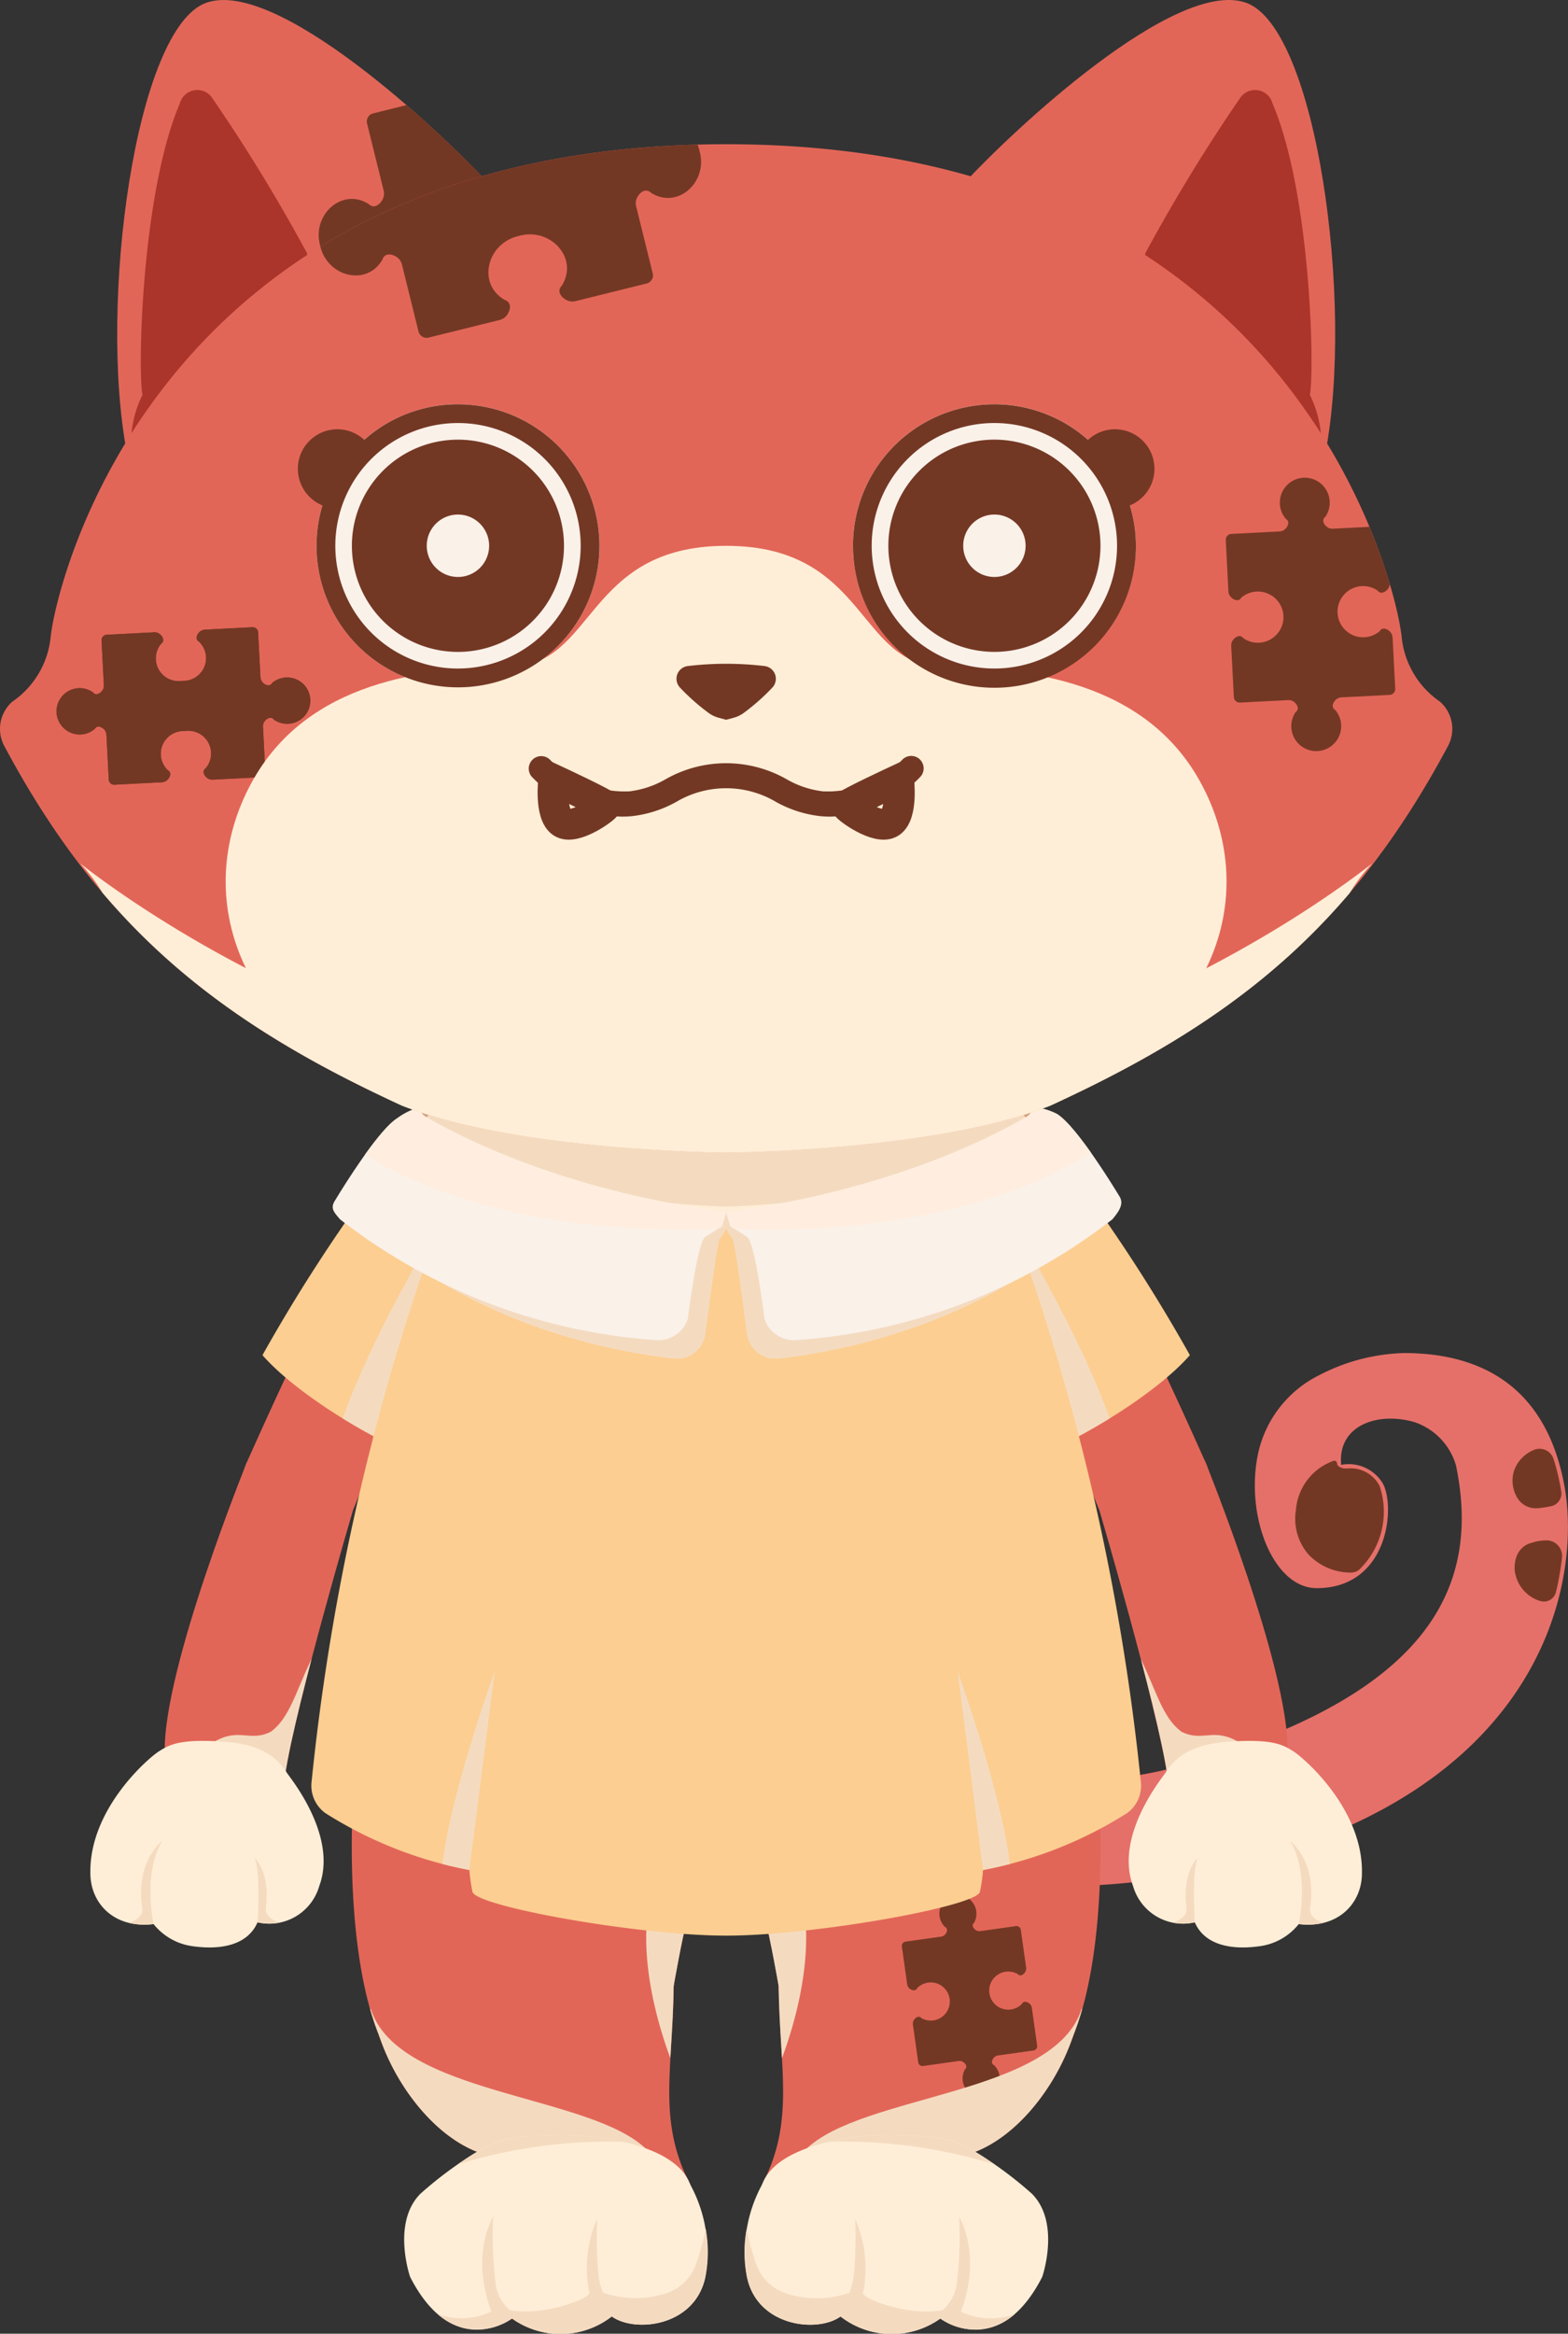 <svg id="グループ_1280" data-name="グループ 1280" xmlns="http://www.w3.org/2000/svg" xmlns:xlink="http://www.w3.org/1999/xlink" width="104.207" height="154.998" viewBox="0 0 104.207 154.998">
  <rect x="0" y="0" width="104.207" height="154.998" fill="#333333" stroke="none"/>
  <defs>
    <clipPath id="clip-path">
      <rect id="長方形_870" data-name="長方形 870" width="104.207" height="154.998" fill="none"/>
    </clipPath>
    <clipPath id="clip-path-3">
      <path id="パス_1703" data-name="パス 1703" d="M62.946,170.925c-.766,1.767.315,3.358.428,6.63a6.025,6.025,0,0,1-.4,2.343c-3.991,10.506-5.425,32.091-5.143,35.939.51,6.7,3.639,9.028,7.866,9.276a34.513,34.513,0,0,0,11.2-1.261c4.008-1.244,4.56-2.488,5.666-2.764,1.105.276,1.658,1.52,5.665,2.764a34.514,34.514,0,0,0,11.2,1.261c4.227-.248,7.356-2.581,7.866-9.276.282-3.849-1.152-25.434-5.143-35.939a6.024,6.024,0,0,1-.4-2.343c.112-3.272,1.194-4.863.428-6.63-2.626-4.008-8.015-7.6-19.623-7.6s-17,3.593-19.624,7.6" transform="translate(-57.799 -163.324)" fill="none"/>
    </clipPath>
    <clipPath id="clip-path-4">
      <rect id="長方形_835" data-name="長方形 835" width="51.407" height="44.06" fill="none"/>
    </clipPath>
    <clipPath id="clip-path-6">
      <path id="パス_1707" data-name="パス 1707" d="M57.652,276.492c0,.014-.81,10.178,1.6,16.427.007.014.013.026.02.039q.065.193.138.381c1.165,3.327,3.706,6.489,6.515,7.539,9.705,4.821,14.818,4.268,14.071,2.108-2.16-4.173-1.151-7.571-1.083-13.143,0,0,.573-3.282.906-4.446.025-.061.174-.45.221-.583,1.024-2.313,2.362-2.746,2.362-2.746,8.157-5.051-4.168-16.013-14.216-16.014-5.049,0-9.522,2.766-10.536,10.438" transform="translate(-57.52 -266.054)" fill="none"/>
    </clipPath>
    <clipPath id="clip-path-7">
      <rect id="長方形_837" data-name="長方形 837" width="23.831" height="14.536" fill="none"/>
    </clipPath>
    <clipPath id="clip-path-9">
      <rect id="長方形_838" data-name="長方形 838" width="8.185" height="20.294" fill="none"/>
    </clipPath>
    <clipPath id="clip-path-11">
      <rect id="長方形_839" data-name="長方形 839" width="17.961" height="13.197" fill="none"/>
    </clipPath>
    <clipPath id="clip-path-12">
      <path id="パス_1716" data-name="パス 1716" d="M114.873,282.068s1.337.433,2.361,2.746c.046.133.2.522.221.583.332,1.164.905,4.446.905,4.446.068,5.571,1.077,8.97-1.082,13.143-.747,2.16,4.366,2.713,14.07-2.108,2.809-1.05,5.351-4.212,6.515-7.539.048-.126.1-.253.139-.381.007-.013.014-.025.02-.039,2.411-6.248,1.6-16.413,1.6-16.427-1.015-7.672-5.487-10.439-10.536-10.438-10.048,0-22.372,10.963-14.216,16.014" transform="translate(-112.218 -266.054)" fill="none"/>
    </clipPath>
    <clipPath id="clip-path-19">
      <rect id="長方形_845" data-name="長方形 845" width="10.631" height="17.314" fill="none"/>
    </clipPath>
    <clipPath id="clip-path-21">
      <path id="パス_1726" data-name="パス 1726" d="M52.029,179.955c-4.234,5.241-11.422,21.568-12.16,23.183a3.869,3.869,0,0,0,7.04,3.214c.5-1.091,4.91-12.8,9.746-22.889,1.184-2.841-.1-4.836-1.95-4.835a3.827,3.827,0,0,0-2.677,1.327" transform="translate(-39.519 -178.628)" fill="none"/>
    </clipPath>
    <clipPath id="clip-path-23">
      <path id="パス_1729" data-name="パス 1729" d="M32.4,238s-5.6,13.768-5.462,19.3c0,6.357,7.324,5.942,8.015,1.382s4.488-17.464,4.488-17.464c-1.017-2.471-2.463-3.858-4.46-3.858A6.227,6.227,0,0,0,32.4,238" transform="translate(-26.935 -237.352)" fill="none"/>
    </clipPath>
    <clipPath id="clip-path-24">
      <rect id="長方形_848" data-name="長方形 848" width="7.223" height="11.197" fill="none"/>
    </clipPath>
    <clipPath id="clip-path-26">
      <rect id="長方形_849" data-name="長方形 849" width="10.048" height="5.577" fill="none"/>
    </clipPath>
    <clipPath id="clip-path-27">
      <path id="パス_1735" data-name="パス 1735" d="M179.8,241.21s3.8,12.9,4.487,17.464,8.015,4.975,8.015-1.382c.139-5.527-5.462-19.3-5.462-19.3a6.227,6.227,0,0,0-2.58-.645c-2,0-3.443,1.388-4.46,3.858" transform="translate(-179.797 -237.352)" fill="none"/>
    </clipPath>
    <clipPath id="clip-path-31">
      <path id="パス_1739" data-name="パス 1739" d="M52.324,170.588c-.1.089-.2.182-.3.283-4.234,5.241-11.422,21.568-12.16,23.183a3.869,3.869,0,0,0,7.04,3.214c.2-.442,1.045-2.624,2.3-5.734-1.777,10.2-2.422,21.606-2.225,24.3.51,6.7,3.639,9.028,7.866,9.276a34.513,34.513,0,0,0,11.2-1.261c4.008-1.244,4.56-2.488,5.666-2.764,1.105.276,1.658,1.52,5.665,2.764a34.514,34.514,0,0,0,11.2,1.261c4.227-.248,7.356-2.581,7.866-9.276.2-2.7-.448-14.1-2.225-24.3,1.253,3.11,2.1,5.292,2.3,5.734a3.869,3.869,0,0,0,7.04-3.214c-.737-1.615-7.925-17.942-12.16-23.183-.1-.1-.2-.194-.295-.283-2.705-3.87-8.113-7.264-19.395-7.264s-16.69,3.394-19.4,7.264" transform="translate(-39.519 -163.324)" fill="none"/>
    </clipPath>
    <clipPath id="clip-path-32">
      <rect id="長方形_854" data-name="長方形 854" width="43.451" height="15.946" fill="none"/>
    </clipPath>
    <clipPath id="clip-path-34">
      <path id="パス_1742" data-name="パス 1742" d="M157.1,196.931a91,91,0,0,0,4.56,11.055c3.242-1.241,8.187-4.272,10.364-6.771a110.186,110.186,0,0,0-7.613-11.765,4.549,4.549,0,0,0-3.493-2.1c-3.02,0-5.425,4.464-3.819,9.583" transform="translate(-156.59 -187.348)" fill="none"/>
    </clipPath>
    <clipPath id="clip-path-35">
      <rect id="長方形_856" data-name="長方形 856" width="15.556" height="20.452" fill="none"/>
    </clipPath>
    <clipPath id="clip-path-37">
      <path id="パス_1745" data-name="パス 1745" d="M50.535,189.45a110.089,110.089,0,0,0-7.613,11.765c2.178,2.5,7.122,5.531,10.364,6.771a91,91,0,0,0,4.56-11.055c1.607-5.12-.8-9.583-3.819-9.583a4.549,4.549,0,0,0-3.493,2.1" transform="translate(-42.922 -187.348)" fill="none"/>
    </clipPath>
    <clipPath id="clip-path-40">
      <path id="パス_1748" data-name="パス 1748" d="M90.039,189.747l-16.3,1.984-16.3-1.984c-1.465-2.709-4.412-3.534-6.9-.3a110.089,110.089,0,0,0-7.613,11.765,29.489,29.489,0,0,0,7.88,5.642,121.249,121.249,0,0,0-4.623,22.719,2.251,2.251,0,0,0,.916,2.054,27.47,27.47,0,0,0,9.575,3.783,11.352,11.352,0,0,0,.209,1.456c.276.968,11.046,2.9,16.86,2.9s16.583-1.934,16.859-2.9a11.4,11.4,0,0,0,.208-1.456,27.469,27.469,0,0,0,9.575-3.783,2.25,2.25,0,0,0,.916-2.054,121.281,121.281,0,0,0-4.623-22.719,29.486,29.486,0,0,0,7.88-5.642,110.182,110.182,0,0,0-7.613-11.765,4.549,4.549,0,0,0-3.492-2.1,4.041,4.041,0,0,0-3.412,2.4" transform="translate(-42.922 -187.349)" fill="none"/>
    </clipPath>
    <clipPath id="clip-path-41">
      <rect id="長方形_860" data-name="長方形 860" width="52.285" height="12.709" fill="none"/>
    </clipPath>
    <clipPath id="clip-path-42">
      <path id="パス_1750" data-name="パス 1750" d="M78.48,195.232l-18.018-1.985a153.55,153.55,0,0,0-9.542,39.831,2.251,2.251,0,0,0,.916,2.054,27.47,27.47,0,0,0,9.575,3.783,11.353,11.353,0,0,0,.209,1.456c.276.968,11.046,2.9,16.86,2.9s16.583-1.934,16.859-2.9a11.4,11.4,0,0,0,.208-1.456,27.469,27.469,0,0,0,9.575-3.783,2.25,2.25,0,0,0,.916-2.054A153.55,153.55,0,0,0,96.5,193.247Z" transform="translate(-50.908 -193.247)" fill="none"/>
    </clipPath>
    <clipPath id="clip-path-43">
      <rect id="長方形_861" data-name="長方形 861" width="37.914" height="15.672" fill="none"/>
    </clipPath>
    <clipPath id="clip-path-45">
      <path id="パス_1753" data-name="パス 1753" d="M58.722,181.614c-1.382.829-4.153,5.46-4.153,5.46-.36.544-.061.8.318,1.264a38.483,38.483,0,0,0,21.086,8.029A2.058,2.058,0,0,0,78,194.97s.63-5.112,1.159-5.453l1.117-.718.277-.917c-11.88-1.595-18.782-5.674-19.914-6.311-.567-.319-.326-.705-.326-.705a4.6,4.6,0,0,0-1.595.748" transform="translate(-54.407 -180.866)" fill="none"/>
    </clipPath>
    <clipPath id="clip-path-46">
      <rect id="長方形_863" data-name="長方形 863" width="30.817" height="11.841" fill="none"/>
    </clipPath>
    <clipPath id="clip-path-48">
      <path id="パス_1756" data-name="パス 1756" d="M138.664,181.571c-1.132.637-8.034,4.717-19.913,6.311l.276.917,1.117.718c.53.341,1.159,5.453,1.159,5.453a2.058,2.058,0,0,0,2.031,1.4,38.482,38.482,0,0,0,21.086-8.029c.38-.462.816-1,.456-1.54,0,0-2.771-4.632-4.153-5.461a4.522,4.522,0,0,0-1.732-.471s.241.386-.326.705" transform="translate(-118.751 -180.866)" fill="none"/>
    </clipPath>
    <clipPath id="clip-path-51">
      <path id="パス_1762" data-name="パス 1762" d="M26.2,0a3.407,3.407,0,0,0-1.108.181c-4.7,1.659-7.185,19.943-5.282,29.871.86,4.124,30.156-12.183,23.887-18.026C40.833,8.955,31.4.041,26.267,0Z" transform="translate(-19.162)" fill="none"/>
    </clipPath>
    <clipPath id="clip-path-53">
      <path id="パス_1768" data-name="パス 1768" d="M3.36,56.361A5.912,5.912,0,0,1,.819,60.593a2.408,2.408,0,0,0-.535,2.942C6.63,75.408,14.332,81.754,26.7,87.413c7.739,3.04,21.558,3.123,21.558,3.123s13.819-.083,21.558-3.123c12.37-5.659,20.071-12.006,26.418-23.878a2.407,2.407,0,0,0-.535-2.942,5.913,5.913,0,0,1-2.541-4.231c-.265-3.082-6.759-32.793-44.9-32.793S3.624,53.279,3.36,56.361" transform="translate(0 -23.568)" fill="none"/>
    </clipPath>
    <clipPath id="clip-path-55">
      <rect id="長方形_868" data-name="長方形 868" width="85.843" height="19.192" fill="none"/>
    </clipPath>
  </defs>
  <g id="グループ_1279" data-name="グループ 1279" clip-path="url(#clip-path)">
    <g id="グループ_1152" data-name="グループ 1152">
      <g id="グループ_1151" data-name="グループ 1151" clip-path="url(#clip-path)">
        <path id="パス_1698" data-name="パス 1698" d="M105.283,180.866c-1.446,1.438-17.752,3.1-20.24,3.1s-18.794-1.659-20.24-3.1a36.459,36.459,0,0,0-2.838,5.861c6.379,4.326,16.168,5.8,23.078,5.8s16.7-1.478,23.078-5.8a36.447,36.447,0,0,0-2.838-5.861" transform="translate(-36.782 -107.361)" fill="#d2a582"/>
        <path id="パス_1699" data-name="パス 1699" d="M115.523,240.09s12.346,13.1,28.79,8.4c15.822-4.521,19.865-11.429,18.1-19.9a4.3,4.3,0,0,0-2.76-2.875c-2.491-.718-5.117.25-4.869,2.838a2.644,2.644,0,0,1,2.792,1.281c.829,1.658.276,6.909-4.422,6.909-2.934,0-4.831-4.963-3.847-9.14a7.622,7.622,0,0,1,4.025-5.01,12.941,12.941,0,0,1,5.626-1.465c5.113,0,9.4,2.211,10.641,8.706S168.221,250.7,146.387,255.4s-32.475-6.713-32.475-6.713c-2.626-2.823-4.284-5.449-2.684-8.339a3.12,3.12,0,0,1,4.3-.26" transform="translate(-65.651 -131.262)" fill="#e57069"/>
        <path id="パス_1700" data-name="パス 1700" d="M215.545,244.994a3.877,3.877,0,0,1-2.877-1.239,3.646,3.646,0,0,1-.8-2.944,3.768,3.768,0,0,1,2.483-3.235.182.182,0,0,1,.246.159v0a.274.274,0,0,0,.111.2.717.717,0,0,0,.473.143c.054,0,.115-.005.182-.005a2.163,2.163,0,0,1,2.063,1.165,5.343,5.343,0,0,1-1.35,5.555.815.815,0,0,1-.525.2h0Zm12.409-4.278a7,7,0,0,0,.883-.137.855.855,0,0,0,.661-.968q-.035-.224-.076-.44a15.09,15.09,0,0,0-.431-1.715.982.982,0,0,0-1.3-.616c-.031.013-.06.025-.087.039a2.314,2.314,0,0,0-1.267,1.427,2.223,2.223,0,0,0,.272,1.772,1.43,1.43,0,0,0,1.344.637m.089,6.146a.827.827,0,0,0,1.106-.577,18.987,18.987,0,0,0,.4-2.273,1.036,1.036,0,0,0-.944-1.155c-.048,0-.1,0-.147,0a3.02,3.02,0,0,0-.918.159l-.033.009c-.049.01-1.185.252-1.1,1.826a2.432,2.432,0,0,0,1.636,2.017" transform="translate(-125.74 -140.546)" fill="#733824"/>
        <path id="パス_1701" data-name="パス 1701" d="M102.163,179.9a6.022,6.022,0,0,1-.4-2.343c.112-3.272,1.194-4.863.427-6.63-2.625-4.008-8.015-7.6-19.623-7.6s-17,3.593-19.623,7.6c-.766,1.767.315,3.359.427,6.63a6.015,6.015,0,0,1-.4,2.343c-3.991,10.506-5.425,32.091-5.143,35.939.51,6.7,3.639,9.028,7.866,9.277a34.525,34.525,0,0,0,11.2-1.261c4.008-1.244,4.56-2.488,5.666-2.764,1.105.276,1.659,1.52,5.666,2.764a34.522,34.522,0,0,0,11.2,1.261c4.227-.248,7.356-2.581,7.866-9.277.282-3.848-1.152-25.434-5.143-35.939" transform="translate(-34.31 -96.948)" fill="#e26658"/>
      </g>
    </g>
    <g id="グループ_1157" data-name="グループ 1157" transform="translate(23.49 66.375)">
      <g id="グループ_1156" data-name="グループ 1156" clip-path="url(#clip-path-3)">
        <g id="グループ_1155" data-name="グループ 1155" transform="translate(-0.933 6.932)" style="mix-blend-mode: multiply;isolation: isolate">
          <g id="グループ_1154" data-name="グループ 1154">
            <g id="グループ_1153" data-name="グループ 1153" clip-path="url(#clip-path-4)">
              <path id="パス_1702" data-name="パス 1702" d="M57.577,201.917c1.135-4.394,1.778-15.306,2.764-19.347.744-3.046,6.027-2.741,5.389-.138l-.553,3.731C61.584,193.9,55.5,224.442,55.5,224.442c.439-7.946.936-18.122,2.073-22.525m47.262,0c-1.135-4.394-1.777-15.306-2.764-19.347-.744-3.046-6.027-2.741-5.389-.138l.553,3.731c3.593,7.739,9.674,38.279,9.674,38.279-.439-7.946-.936-18.122-2.073-22.525" transform="translate(-55.504 -180.382)" fill="#f4dbc0"/>
            </g>
          </g>
        </g>
      </g>
    </g>
    <g id="グループ_1159" data-name="グループ 1159">
      <g id="グループ_1158" data-name="グループ 1158" clip-path="url(#clip-path)">
        <path id="パス_1704" data-name="パス 1704" d="M80.7,309.675c-.068,5.571-1.077,8.97,1.083,13.143.747,2.16-4.366,2.713-14.071-2.108-3.873-1.448-7.24-6.91-7.186-11.283a10.088,10.088,0,0,1,20.175.247" transform="translate(-35.927 -177.76)" fill="#e26658"/>
        <path id="パス_1705" data-name="パス 1705" d="M57.652,276.493c0,.014-.81,10.178,1.6,16.426.007.015.014.026.02.039a10.089,10.089,0,0,0,19.642-3.114s.573-3.283.905-4.446c.025-.061.174-.45.221-.583,1.024-2.313,2.361-2.746,2.361-2.746,12.255-7.589-21.717-28.52-24.752-5.576" transform="translate(-34.144 -157.929)" fill="#e26658"/>
      </g>
    </g>
    <g id="グループ_1164" data-name="グループ 1164" transform="translate(23.377 108.125)">
      <g id="グループ_1163" data-name="グループ 1163" clip-path="url(#clip-path-6)">
        <g id="グループ_1162" data-name="グループ 1162" transform="translate(0.905 25.273)" style="mix-blend-mode: multiply;isolation: isolate">
          <g id="グループ_1161" data-name="グループ 1161">
            <g id="グループ_1160" data-name="グループ 1160" clip-path="url(#clip-path-7)">
              <path id="パス_1706" data-name="パス 1706" d="M78.475,337.638c1.244.967,7.45,4.763,4.146,5.113-3.436.365-18.567-3.27-19.209-4.146-5.251-5.389-3.317-10.364-3.317-10.364,1.8,5.8,14.648,5.666,18.38,9.4" transform="translate(-59.747 -328.241)" fill="#f4dbc0"/>
            </g>
          </g>
        </g>
      </g>
    </g>
    <g id="グループ_1169" data-name="グループ 1169" transform="translate(23.377 108.125)">
      <g id="グループ_1168" data-name="グループ 1168" clip-path="url(#clip-path-6)">
        <g id="グループ_1167" data-name="グループ 1167" transform="translate(19.569 9.381)" style="mix-blend-mode: multiply;isolation: isolate">
          <g id="グループ_1166" data-name="グループ 1166">
            <g id="グループ_1165" data-name="グループ 1165" clip-path="url(#clip-path-9)">
              <path id="パス_1708" data-name="パス 1708" d="M107.721,309.432a14.622,14.622,0,0,1,3.68-10.345,9.107,9.107,0,0,0,1.658-9.95c.442.654-1.2,2.889-2.073,2.981,0,0-4.146.612-5.113,5.864s1.848,11.45,1.848,11.45" transform="translate(-105.671 -289.137)" fill="#f4dbc0"/>
            </g>
          </g>
        </g>
      </g>
    </g>
    <g id="グループ_1174" data-name="グループ 1174">
      <g id="グループ_1173" data-name="グループ 1173" clip-path="url(#clip-path)">
        <path id="パス_1710" data-name="パス 1710" d="M85.089,352.174a9.417,9.417,0,0,1,1.024,6.168c-.691,3.317-4.7,3.731-6.219,2.626a5.557,5.557,0,0,1-6.633.138s-3.869,2.9-6.771-2.764c0,0-1.244-3.593.691-5.527a25.6,25.6,0,0,1,3.731-2.764c1.884-1.078,2.531-.979,4.7-1.105,3.311-.193,8.537.638,9.479,3.229" transform="translate(-39.235 -207.117)" fill="#ffeed7"/>
        <g id="グループ_1172" data-name="グループ 1172" transform="translate(29.081 141.802)" style="mix-blend-mode: multiply;isolation: isolate">
          <g id="グループ_1171" data-name="グループ 1171">
            <g id="グループ_1170" data-name="グループ 1170" clip-path="url(#clip-path-11)">
              <path id="パス_1711" data-name="パス 1711" d="M89.38,355.17a8.377,8.377,0,0,1-.024,3.172c-.691,3.317-4.7,3.731-6.219,2.626a5.557,5.557,0,0,1-6.633.138,3.96,3.96,0,0,1-4.946-.3,4.674,4.674,0,0,0,3.576-.162c-1.445-3.828.122-6.314.122-6.314a25.218,25.218,0,0,0,.142,4.284,2.788,2.788,0,0,0,.968,1.935c2.487.415,5.341-.849,5.277-1.13a8.106,8.106,0,0,1,.527-4.95,28.527,28.527,0,0,0,.071,3.62,4.383,4.383,0,0,0,.313,1.3,6.6,6.6,0,0,0,4.193.038,3.119,3.119,0,0,0,1.978-1.914,18.822,18.822,0,0,0,.655-2.346m-5.5-5.8a18.748,18.748,0,0,0-5.026-.42c-2.167.126-2.814.028-4.7,1.106-.326.187-.779.482-1.262.82a34.46,34.46,0,0,1,10.987-1.505" transform="translate(-71.558 -348.919)" fill="#f4dbc0"/>
            </g>
          </g>
        </g>
        <path id="パス_1712" data-name="パス 1712" d="M125.647,309.675c.068,5.571,1.077,8.97-1.083,13.143-.747,2.16,4.366,2.713,14.071-2.108,3.873-1.448,7.24-6.91,7.186-11.283a10.088,10.088,0,0,0-20.175.247" transform="translate(-73.898 -177.76)" fill="#e26658"/>
        <path id="パス_1713" data-name="パス 1713" d="M139.625,276.493c0,.014.81,10.178-1.6,16.426-.007.015-.014.026-.02.039a10.089,10.089,0,0,1-19.642-3.114s-.573-3.283-.905-4.446c-.025-.061-.174-.45-.221-.583-1.024-2.313-2.361-2.746-2.361-2.746-12.255-7.589,21.717-28.52,24.752-5.576" transform="translate(-66.612 -157.929)" fill="#e26658"/>
        <path id="パス_1714" data-name="パス 1714" d="M150.34,311.812h0c.219.1.156.348.015.507a.442.442,0,0,1-.27.141l-2.358.332a.288.288,0,0,0-.245.326l.351,2.5a.453.453,0,0,0,.145.278c.163.144.416.209.521-.016v0a1.266,1.266,0,1,1,.28,1.992v0c-.163-.187-.387-.055-.5.128a.453.453,0,0,0-.063.307l.351,2.5a.288.288,0,0,0,.325.246l2.358-.331a.438.438,0,0,1,.3.061c.179.114.307.333.125.491h0a1.232,1.232,0,1,0,1.938-.273h0c-.219-.1-.156-.348-.015-.507a.441.441,0,0,1,.27-.141l2.358-.331a.288.288,0,0,0,.245-.326l-.351-2.5a.453.453,0,0,0-.145-.278c-.163-.144-.416-.209-.521.016v0a1.266,1.266,0,1,1-.28-1.992v0c.163.187.388.055.5-.128a.453.453,0,0,0,.063-.307l-.351-2.5a.288.288,0,0,0-.325-.246l-2.358.332a.443.443,0,0,1-.3-.061c-.179-.114-.307-.334-.125-.492h0a1.232,1.232,0,1,0-1.938.272" transform="translate(-87.544 -183.834)" fill="#733824"/>
      </g>
    </g>
    <g id="グループ_1179" data-name="グループ 1179" transform="translate(45.606 108.125)">
      <g id="グループ_1178" data-name="グループ 1178" clip-path="url(#clip-path-12)">
        <g id="グループ_1177" data-name="グループ 1177" transform="translate(2.803 25.273)" style="mix-blend-mode: multiply;isolation: isolate">
          <g id="グループ_1176" data-name="グループ 1176">
            <g id="グループ_1175" data-name="グループ 1175" clip-path="url(#clip-path-7)">
              <path id="パス_1715" data-name="パス 1715" d="M124.218,337.638c-1.244.967-7.45,4.763-4.146,5.113,3.436.365,18.567-3.27,19.209-4.146,5.251-5.389,3.317-10.364,3.317-10.364-1.8,5.8-14.648,5.666-18.38,9.4" transform="translate(-119.114 -328.241)" fill="#f4dbc0"/>
            </g>
          </g>
        </g>
      </g>
    </g>
    <g id="グループ_1184" data-name="グループ 1184" transform="translate(45.606 108.125)">
      <g id="グループ_1183" data-name="グループ 1183" clip-path="url(#clip-path-12)">
        <g id="グループ_1182" data-name="グループ 1182" transform="translate(-0.215 9.381)" style="mix-blend-mode: multiply;isolation: isolate">
          <g id="グループ_1181" data-name="グループ 1181">
            <g id="グループ_1180" data-name="グループ 1180" clip-path="url(#clip-path-9)">
              <path id="パス_1717" data-name="パス 1717" d="M117.825,309.432a14.622,14.622,0,0,0-3.68-10.345,9.106,9.106,0,0,1-1.658-9.95c-.443.654,1.2,2.889,2.073,2.981,0,0,4.146.612,5.113,5.864s-1.848,11.45-1.848,11.45" transform="translate(-111.69 -289.137)" fill="#f4dbc0"/>
            </g>
          </g>
        </g>
      </g>
    </g>
    <g id="グループ_1189" data-name="グループ 1189">
      <g id="グループ_1188" data-name="グループ 1188" clip-path="url(#clip-path)">
        <path id="パス_1719" data-name="パス 1719" d="M122.935,352.174a9.417,9.417,0,0,0-1.024,6.168c.691,3.317,4.7,3.731,6.218,2.626a5.558,5.558,0,0,0,6.634.138s3.869,2.9,6.771-2.764c0,0,1.244-3.593-.691-5.527a25.622,25.622,0,0,0-3.731-2.764c-1.885-1.078-2.531-.979-4.7-1.105-3.31-.193-8.537.638-9.479,3.229" transform="translate(-72.269 -207.117)" fill="#ffeed7"/>
        <g id="グループ_1187" data-name="グループ 1187" transform="translate(49.478 141.802)" style="mix-blend-mode: multiply;isolation: isolate">
          <g id="グループ_1186" data-name="グループ 1186">
            <g id="グループ_1185" data-name="グループ 1185" clip-path="url(#clip-path-11)">
              <path id="パス_1720" data-name="パス 1720" d="M139.708,360.812a3.96,3.96,0,0,1-4.946.3,5.557,5.557,0,0,1-6.633-.138c-1.52,1.105-5.528.691-6.219-2.626a8.376,8.376,0,0,1-.024-3.172,18.819,18.819,0,0,0,.655,2.346,3.119,3.119,0,0,0,1.978,1.914,6.6,6.6,0,0,0,4.193-.038,4.383,4.383,0,0,0,.313-1.3,28.525,28.525,0,0,0,.071-3.62,8.106,8.106,0,0,1,.527,4.95c-.063.281,2.79,1.545,5.277,1.13a2.788,2.788,0,0,0,.968-1.935,25.219,25.219,0,0,0,.142-4.284s1.567,2.487.122,6.314a4.674,4.674,0,0,0,3.576.162m-12.321-11.446a34.46,34.46,0,0,1,10.987,1.505c-.483-.337-.936-.633-1.262-.82-1.884-1.078-2.531-.979-4.7-1.106a18.748,18.748,0,0,0-5.026.42" transform="translate(-121.747 -348.919)" fill="#f4dbc0"/>
            </g>
          </g>
        </g>
        <path id="パス_1721" data-name="パス 1721" d="M103.46,185.2c-1.287-14.057,4.952-17.915,4.952-17.915h0c-3.23-2.308-8.239-3.956-16.1-3.956s-12.869,1.648-16.1,3.956h0s6.24,3.859,4.952,17.915c-1.287,6.318-7.211,13-6.944,27.28.152,8.134,4.478,11,8.454,11.664a14.256,14.256,0,0,0,8.915-2.818,4.518,4.518,0,0,1,.649-.257l.076-.016.075.016a4.518,4.518,0,0,1,.649.257,14.256,14.256,0,0,0,8.915,2.818c3.976-.659,8.3-3.53,8.454-11.664.267-14.277-5.656-20.962-6.944-27.28" transform="translate(-44.049 -96.949)" fill="#ffeed7"/>
      </g>
    </g>
    <g id="グループ_1194" data-name="グループ 1194" transform="translate(23.49 66.375)">
      <g id="グループ_1193" data-name="グループ 1193" clip-path="url(#clip-path-3)">
        <g id="グループ_1192" data-name="グループ 1192" transform="translate(19.455 54.112)" style="mix-blend-mode: multiply;isolation: isolate">
          <g id="グループ_1191" data-name="グループ 1191">
            <g id="グループ_1190" data-name="グループ 1190" clip-path="url(#clip-path-19)">
              <path id="パス_1722" data-name="パス 1722" d="M116.1,302.336c-.967-5.251-5.113-5.864-5.113-5.864s-4.146.612-5.113,5.864,1.848,11.45,1.848,11.45l3.265-13.7,3.265,13.7s2.815-6.2,1.848-11.45" transform="translate(-105.671 -296.472)" fill="#f4dbc0"/>
            </g>
          </g>
        </g>
      </g>
    </g>
    <g id="グループ_1196" data-name="グループ 1196">
      <g id="グループ_1195" data-name="グループ 1195" clip-path="url(#clip-path)">
        <path id="パス_1724" data-name="パス 1724" d="M46.91,206.353a3.869,3.869,0,1,1-7.04-3.214c.737-1.615,7.925-17.942,12.159-23.183,2.863-2.957,6.345-.615,4.627,3.508-4.837,10.088-9.249,21.8-9.747,22.889" transform="translate(-23.459 -106.033)" fill="#e26658"/>
      </g>
    </g>
    <g id="グループ_1198" data-name="グループ 1198" transform="translate(16.061 72.595)">
      <g id="グループ_1197" data-name="グループ 1197" clip-path="url(#clip-path-21)">
        <path id="パス_1725" data-name="パス 1725" d="M50.469,186.052h0c.146.264-.1.466-.357.524a.55.55,0,0,1-.376-.056l-2.628-1.4a.36.36,0,0,0-.487.15l-1.481,2.785a.565.565,0,0,0-.057.387c.059.266.267.517.538.367v0a1.582,1.582,0,1,1-1.18,2.22v0c-.027-.308-.351-.341-.6-.241a.566.566,0,0,0-.289.264l-1.481,2.785a.36.36,0,0,0,.148.487l2.628,1.4A.55.55,0,0,1,45.1,196c.1.247.066.562-.234.588h0a1.54,1.54,0,1,0,2.16,1.149h0c-.146-.264.1-.466.357-.524a.55.55,0,0,1,.376.056l2.628,1.4a.36.36,0,0,0,.487-.15l1.481-2.785a.565.565,0,0,0,.057-.387c-.059-.266-.267-.517-.538-.367v0a1.582,1.582,0,1,1,1.18-2.22v0c.027.308.351.341.6.241a.564.564,0,0,0,.289-.264l1.481-2.785a.36.36,0,0,0-.148-.487l-2.628-1.4a.549.549,0,0,1-.257-.281c-.1-.247-.066-.562.234-.589h0a1.54,1.54,0,1,0-2.16-1.148" transform="translate(-41.008 -181.947)" fill="#733824"/>
      </g>
    </g>
    <g id="グループ_1200" data-name="グループ 1200">
      <g id="グループ_1199" data-name="グループ 1199" clip-path="url(#clip-path)">
        <path id="パス_1727" data-name="パス 1727" d="M32.4,238s-5.6,13.768-5.462,19.3c0,6.357,7.324,5.942,8.015,1.382s4.487-17.463,4.487-17.463c-1.411-3.43-3.65-4.772-7.04-3.214" transform="translate(-15.988 -140.892)" fill="#e26658"/>
      </g>
    </g>
    <g id="グループ_1205" data-name="グループ 1205" transform="translate(10.946 96.461)">
      <g id="グループ_1204" data-name="グループ 1204" clip-path="url(#clip-path-23)">
        <g id="グループ_1203" data-name="グループ 1203" transform="translate(3.281 12.34)" style="mix-blend-mode: multiply;isolation: isolate">
          <g id="グループ_1202" data-name="グループ 1202">
            <g id="グループ_1201" data-name="グループ 1201" clip-path="url(#clip-path-24)">
              <path id="パス_1728" data-name="パス 1728" d="M42.233,267.715c-1.658,2.764-1.935,5.113-3.455,6.219-1.382.691-2.073-.276-3.7.628-.865.478,6.2,4.351,6.2,4.351Z" transform="translate(-35.009 -267.715)" fill="#f4dbc0"/>
            </g>
          </g>
        </g>
      </g>
    </g>
    <g id="グループ_1210" data-name="グループ 1210">
      <g id="グループ_1209" data-name="グループ 1209" clip-path="url(#clip-path)">
        <path id="パス_1730" data-name="パス 1730" d="M23.751,284.572c-3.044-.225-3.728.2-4.412.627s-4.635,3.81-4.563,8.093c0,2.008,1.583,3.705,4.2,3.385a4,4,0,0,0,2.651,1.476c1.8.246,3.593-.061,4.258-1.592a3.455,3.455,0,0,0,4.105-2.418c1.19-3.2-1.687-6.86-2.086-7.417s-1.112-1.928-4.157-2.153" transform="translate(-8.77 -168.884)" fill="#ffeed7"/>
        <g id="グループ_1208" data-name="グループ 1208" transform="translate(8.533 122.254)" style="mix-blend-mode: multiply;isolation: isolate">
          <g id="グループ_1207" data-name="グループ 1207">
            <g id="グループ_1206" data-name="グループ 1206" clip-path="url(#clip-path-26)">
              <path id="パス_1731" data-name="パス 1731" d="M29.582,306.242s.218-3.459-.21-4.281c0,0,1.059.833.765,3.331-.075.49.481.858.91.97a3.628,3.628,0,0,1-1.464-.02m-6.311-5.422s-1.814,1.279-1.364,4.441c.1.622-.526.92-.91,1.008a4.518,4.518,0,0,0,1.676.089s-.749-3.443.6-5.538" transform="translate(-20.998 -300.82)" fill="#f4dbc0"/>
            </g>
          </g>
        </g>
        <path id="パス_1732" data-name="パス 1732" d="M164.894,206.353a3.869,3.869,0,1,0,7.04-3.214c-.737-1.615-7.925-17.942-12.159-23.183-2.863-2.957-6.345-.615-4.627,3.508,4.837,10.088,9.249,21.8,9.747,22.889" transform="translate(-91.824 -106.033)" fill="#e26658"/>
        <path id="パス_1733" data-name="パス 1733" d="M186.837,238s5.6,13.768,5.462,19.3c0,6.357-7.324,5.942-8.015,1.382s-4.487-17.463-4.487-17.463c1.411-3.43,3.65-4.772,7.04-3.214" transform="translate(-106.727 -140.892)" fill="#e26658"/>
      </g>
    </g>
    <g id="グループ_1215" data-name="グループ 1215" transform="translate(73.07 96.461)">
      <g id="グループ_1214" data-name="グループ 1214" clip-path="url(#clip-path-27)">
        <g id="グループ_1213" data-name="グループ 1213" transform="translate(2 12.34)" style="mix-blend-mode: multiply;isolation: isolate">
          <g id="グループ_1212" data-name="グループ 1212">
            <g id="グループ_1211" data-name="グループ 1211" clip-path="url(#clip-path-24)">
              <path id="パス_1734" data-name="パス 1734" d="M184.717,267.715c1.659,2.764,1.935,5.113,3.455,6.219,1.381.691,2.072-.276,3.7.628.865.478-6.2,4.351-6.2,4.351Z" transform="translate(-184.717 -267.715)" fill="#f4dbc0"/>
            </g>
          </g>
        </g>
      </g>
    </g>
    <g id="グループ_1220" data-name="グループ 1220">
      <g id="グループ_1219" data-name="グループ 1219" clip-path="url(#clip-path)">
        <path id="パス_1736" data-name="パス 1736" d="M191.1,284.572c3.044-.225,3.728.2,4.412.627s4.635,3.81,4.563,8.093c0,2.008-1.583,3.705-4.2,3.385a4,4,0,0,1-2.651,1.476c-1.8.246-3.593-.061-4.258-1.592a3.455,3.455,0,0,1-4.105-2.418c-1.19-3.2,1.687-6.86,2.086-7.417s1.112-1.928,4.157-2.153" transform="translate(-109.562 -168.884)" fill="#ffeed7"/>
        <g id="グループ_1218" data-name="グループ 1218" transform="translate(77.939 122.254)" style="mix-blend-mode: multiply;isolation: isolate">
          <g id="グループ_1217" data-name="グループ 1217">
            <g id="グループ_1216" data-name="グループ 1216" clip-path="url(#clip-path-26)">
              <path id="パス_1737" data-name="パス 1737" d="M192.688,305.292c-.294-2.5.765-3.331.765-3.331-.428.822-.211,4.281-.211,4.281a3.634,3.634,0,0,1-1.464.02c.429-.112.984-.48.91-.97m9.139.977c-.384-.088-1.011-.386-.91-1.009.449-3.161-1.364-4.44-1.364-4.44,1.347,2.1.6,5.538.6,5.538a4.526,4.526,0,0,0,1.676-.089" transform="translate(-191.778 -300.82)" fill="#f4dbc0"/>
            </g>
          </g>
        </g>
      </g>
    </g>
    <g id="グループ_1225" data-name="グループ 1225" transform="translate(16.061 66.375)">
      <g id="グループ_1224" data-name="グループ 1224" clip-path="url(#clip-path-31)">
        <g id="グループ_1223" data-name="グループ 1223" transform="translate(10.474 -2.175)" style="mix-blend-mode: multiply;isolation: isolate">
          <g id="グループ_1222" data-name="グループ 1222">
            <g id="グループ_1221" data-name="グループ 1221" clip-path="url(#clip-path-32)">
              <path id="パス_1738" data-name="パス 1738" d="M87.017,158.074c-12.3-1.244-22.341,9.225-21.7,10.917a59.112,59.112,0,0,0,21.7,4.926,59.112,59.112,0,0,0,21.7-4.926c.645-1.693-9.4-12.161-21.7-10.917" transform="translate(-65.292 -157.971)" fill="#f4dbc0"/>
            </g>
          </g>
        </g>
      </g>
    </g>
    <g id="グループ_1227" data-name="グループ 1227">
      <g id="グループ_1226" data-name="グループ 1226" clip-path="url(#clip-path)">
        <path id="パス_1740" data-name="パス 1740" d="M164.416,189.45a110.245,110.245,0,0,1,7.613,11.765c-2.178,2.5-7.122,5.531-10.364,6.771a91,91,0,0,1-4.56-11.055c-2.211-7.048,3.178-12.852,7.312-7.481" transform="translate(-92.952 -111.209)" fill="#fcce91"/>
      </g>
    </g>
    <g id="グループ_1232" data-name="グループ 1232" transform="translate(63.639 76.139)">
      <g id="グループ_1231" data-name="グループ 1231" clip-path="url(#clip-path-34)">
        <g id="グループ_1230" data-name="グループ 1230" transform="translate(-4.738 2.121)" style="mix-blend-mode: multiply;isolation: isolate">
          <g id="グループ_1229" data-name="グループ 1229">
            <g id="グループ_1228" data-name="グループ 1228" clip-path="url(#clip-path-35)">
              <path id="パス_1741" data-name="パス 1741" d="M151.5,192.567s7.041,10.837,8.989,18.2l-6.712,2.251-8.845-19.762Z" transform="translate(-144.933 -192.567)" fill="#f4dbc0"/>
            </g>
          </g>
        </g>
      </g>
    </g>
    <g id="グループ_1234" data-name="グループ 1234">
      <g id="グループ_1233" data-name="グループ 1233" clip-path="url(#clip-path)">
        <path id="パス_1743" data-name="パス 1743" d="M50.535,189.45a110.25,110.25,0,0,0-7.613,11.765c2.178,2.5,7.122,5.531,10.364,6.771a91,91,0,0,0,4.56-11.055c2.211-7.048-3.178-12.852-7.312-7.481" transform="translate(-25.478 -111.209)" fill="#fcce91"/>
      </g>
    </g>
    <g id="グループ_1239" data-name="グループ 1239" transform="translate(17.444 76.139)">
      <g id="グループ_1238" data-name="グループ 1238" clip-path="url(#clip-path-37)">
        <g id="グループ_1237" data-name="グループ 1237" transform="translate(4.62 2.121)" style="mix-blend-mode: multiply;isolation: isolate">
          <g id="グループ_1236" data-name="グループ 1236">
            <g id="グループ_1235" data-name="グループ 1235" clip-path="url(#clip-path-35)">
              <path id="パス_1744" data-name="パス 1744" d="M63.279,192.567s-7.041,10.837-8.989,18.2L61,213.02l8.845-19.762Z" transform="translate(-54.29 -192.567)" fill="#f4dbc0"/>
            </g>
          </g>
        </g>
      </g>
    </g>
    <g id="グループ_1241" data-name="グループ 1241">
      <g id="グループ_1240" data-name="グループ 1240" clip-path="url(#clip-path)">
        <path id="パス_1746" data-name="パス 1746" d="M106.039,233.078A153.544,153.544,0,0,0,96.5,193.247l-18.017,1.985-18.018-1.985a153.535,153.535,0,0,0-9.542,39.831,2.25,2.25,0,0,0,.916,2.054,27.471,27.471,0,0,0,9.575,3.783,11.322,11.322,0,0,0,.208,1.456c.276.968,11.046,2.9,16.86,2.9s16.583-1.934,16.859-2.9a11.351,11.351,0,0,0,.209-1.456,27.471,27.471,0,0,0,9.575-3.783,2.251,2.251,0,0,0,.916-2.054" transform="translate(-30.219 -114.711)" fill="#fcce91"/>
      </g>
    </g>
    <g id="グループ_1246" data-name="グループ 1246" transform="translate(17.444 76.139)">
      <g id="グループ_1245" data-name="グループ 1245" clip-path="url(#clip-path-40)">
        <g id="グループ_1244" data-name="グループ 1244" transform="translate(4.674 1.383)" style="mix-blend-mode: multiply;isolation: isolate">
          <g id="グループ_1243" data-name="グループ 1243">
            <g id="グループ_1242" data-name="グループ 1242" clip-path="url(#clip-path-41)">
              <path id="パス_1747" data-name="パス 1747" d="M106.684,191.628c-.589-1.164-8.721-.338-9.024-.876l-16.031,2.861-1.064.137-1.064-.137-16.031-2.861c-.3.538-8.435-.289-9.024.876-.518,1.022,7.186,9.95,22.437,11.818a1.928,1.928,0,0,0,2.3-1.591s.785-6.194.967-6.357a2.274,2.274,0,0,0,.415-.691,2.274,2.274,0,0,0,.415.691c.182.163.967,6.357.967,6.357a1.928,1.928,0,0,0,2.3,1.591c15.251-1.868,22.954-10.8,22.437-11.818" transform="translate(-54.423 -190.752)" fill="#f4dbc0"/>
            </g>
          </g>
        </g>
      </g>
    </g>
    <g id="グループ_1251" data-name="グループ 1251" transform="translate(20.689 78.536)">
      <g id="グループ_1250" data-name="グループ 1250" clip-path="url(#clip-path-42)">
        <g id="グループ_1249" data-name="グループ 1249" transform="translate(8.614 32.453)" style="mix-blend-mode: multiply;isolation: isolate">
          <g id="グループ_1248" data-name="グループ 1248">
            <g id="グループ_1247" data-name="グループ 1247" clip-path="url(#clip-path-43)">
              <path id="パス_1749" data-name="パス 1749" d="M72.129,286.8c.276-4.7,3.554-13.7,3.554-13.7l-1.69,13.214s-2.141,5.187-1.864.488m37.865,0c-.276-4.7-3.554-13.7-3.554-13.7l1.69,13.214s2.141,5.187,1.864.488" transform="translate(-72.104 -273.102)" fill="#f4dbc0"/>
            </g>
          </g>
        </g>
      </g>
    </g>
    <g id="グループ_1253" data-name="グループ 1253">
      <g id="グループ_1252" data-name="グループ 1252" clip-path="url(#clip-path)">
        <path id="パス_1751" data-name="パス 1751" d="M60.643,181.571c1.132.637,8.034,4.717,19.914,6.312l-.276.917-1.117.718c-.53.341-1.159,5.453-1.159,5.453a2.058,2.058,0,0,1-2.031,1.4,38.479,38.479,0,0,1-21.085-8.028c-.38-.462-.678-.72-.318-1.264,0,0,2.77-4.631,4.152-5.461a4.6,4.6,0,0,1,1.595-.747s-.241.386.326.7" transform="translate(-32.296 -107.361)" fill="#faf1e9"/>
      </g>
    </g>
    <g id="グループ_1258" data-name="グループ 1258" transform="translate(22.111 73.505)">
      <g id="グループ_1257" data-name="グループ 1257" clip-path="url(#clip-path-45)">
        <g id="グループ_1256" data-name="グループ 1256" transform="translate(-4.668 -3.675)" style="mix-blend-mode: multiply;isolation: isolate">
          <g id="グループ_1255" data-name="グループ 1255">
            <g id="グループ_1254" data-name="グループ 1254" clip-path="url(#clip-path-46)">
              <path id="パス_1752" data-name="パス 1752" d="M73.739,183.571s-23.078,1.935-30.817-11.746l30.817,3.869Z" transform="translate(-42.922 -171.825)" fill="#ffeedf"/>
            </g>
          </g>
        </g>
      </g>
    </g>
    <g id="グループ_1260" data-name="グループ 1260">
      <g id="グループ_1259" data-name="グループ 1259" clip-path="url(#clip-path)">
        <path id="パス_1754" data-name="パス 1754" d="M138.665,181.571c-1.132.637-8.034,4.717-19.914,6.312l.276.917,1.117.718c.53.341,1.159,5.453,1.159,5.453a2.058,2.058,0,0,0,2.031,1.4,38.479,38.479,0,0,0,21.086-8.028c.379-.462.816-1,.456-1.54,0,0-2.77-4.632-4.153-5.461a4.528,4.528,0,0,0-1.732-.471s.241.386-.326.7" transform="translate(-70.49 -107.361)" fill="#faf1e9"/>
      </g>
    </g>
    <g id="グループ_1265" data-name="グループ 1265" transform="translate(48.261 73.505)">
      <g id="グループ_1264" data-name="グループ 1264" clip-path="url(#clip-path-48)">
        <g id="グループ_1263" data-name="グループ 1263" transform="translate(0 -3.675)" style="mix-blend-mode: multiply;isolation: isolate">
          <g id="グループ_1262" data-name="グループ 1262">
            <g id="グループ_1261" data-name="グループ 1261" clip-path="url(#clip-path-46)">
              <path id="パス_1755" data-name="パス 1755" d="M118.75,183.571s23.078,1.935,30.817-11.746l-30.817,3.869Z" transform="translate(-118.75 -171.825)" fill="#ffeedf"/>
            </g>
          </g>
        </g>
      </g>
    </g>
    <g id="グループ_1267" data-name="グループ 1267">
      <g id="グループ_1266" data-name="グループ 1266" clip-path="url(#clip-path)">
        <path id="パス_1757" data-name="パス 1757" d="M180.583,30.053C182.486,20.124,180,1.839,175.3.181S159.792,8.7,156.7,12.026c-6.27,5.844,23.027,22.15,23.887,18.026" transform="translate(-92.492 0)" fill="#e26658"/>
        <path id="パス_1758" data-name="パス 1758" d="M193.52,15.218a1.2,1.2,0,0,1,2.147.374c2.578,6.061,2.794,17.913,2.479,19.35a7.332,7.332,0,0,1,.733,2.566c-2.923-4.564-7.08-8.046-11.474-11.024-.316-.214-.271-.588-.185-.96a113.723,113.723,0,0,1,6.3-10.306" transform="translate(-111.096 -8.721)" fill="#ab352a"/>
        <path id="パス_1759" data-name="パス 1759" d="M19.805,30.053c-1.9-9.929.584-28.213,5.282-29.871S40.6,8.7,43.692,12.026c6.27,5.844-23.027,22.15-23.887,18.026" transform="translate(-11.375 0)" fill="#e26658"/>
        <path id="パス_1760" data-name="パス 1760" d="M26.845,15.218a1.2,1.2,0,0,0-2.147.374C22.12,21.653,21.9,33.5,22.219,34.942a7.331,7.331,0,0,0-.733,2.566c2.923-4.564,7.08-8.046,11.474-11.024.316-.214.271-.588.185-.96a113.721,113.721,0,0,0-6.3-10.306" transform="translate(-12.748 -8.721)" fill="#ab352a"/>
      </g>
    </g>
    <g id="グループ_1269" data-name="グループ 1269" transform="translate(7.788)">
      <g id="グループ_1268" data-name="グループ 1268" clip-path="url(#clip-path-51)">
        <path id="パス_1761" data-name="パス 1761" d="M73.288,14.852v0c-.152.438-.634.367-.966.13A.846.846,0,0,1,72,14.5l-1.1-4.445a.554.554,0,0,0-.672-.4l-4.71,1.168a.87.87,0,0,0-.5.332c-.243.341-.317.837.134.993h0c1.891,1.053,1.2,3.8-.936,4.262-2.108.587-4-1.516-2.819-3.331h0c.326-.348.029-.752-.346-.94a.868.868,0,0,0-.6-.059l-4.71,1.168a.554.554,0,0,0-.406.671l1.1,4.445a.846.846,0,0,1-.058.583c-.183.365-.576.653-.915.337v0c-1.767-1.148-3.815.693-3.244,2.744.453,2.08,3.124,2.75,4.149.91v0c.152-.439.634-.367.967-.13a.848.848,0,0,1,.323.488l1.1,4.444a.554.554,0,0,0,.672.4l4.71-1.168a.871.871,0,0,0,.5-.332c.243-.341.317-.837-.134-.993h0c-1.891-1.053-1.2-3.8.936-4.262,2.107-.587,4,1.516,2.819,3.331h0c-.325.348-.028.752.346.94a.873.873,0,0,0,.6.059l4.71-1.168a.554.554,0,0,0,.406-.67l-1.1-4.445a.846.846,0,0,1,.057-.583c.183-.365.576-.653.915-.337v0c1.767,1.147,3.815-.693,3.243-2.744-.453-2.08-3.124-2.75-4.149-.91" transform="translate(-38.729 -5.718)" fill="#733824"/>
      </g>
    </g>
    <g id="グループ_1271" data-name="グループ 1271">
      <g id="グループ_1270" data-name="グループ 1270" clip-path="url(#clip-path)">
        <path id="パス_1763" data-name="パス 1763" d="M95.7,60.593a5.913,5.913,0,0,1-2.541-4.231c-.265-3.082-6.76-32.793-44.9-32.793S3.624,53.279,3.36,56.361A5.912,5.912,0,0,1,.819,60.593a2.408,2.408,0,0,0-.535,2.943C6.63,75.408,14.332,81.754,26.7,87.413c7.739,3.04,21.558,3.123,21.558,3.123s13.819-.083,21.558-3.123c12.37-5.659,20.072-12.006,26.418-23.878a2.408,2.408,0,0,0-.535-2.943" transform="translate(0 -13.99)" fill="#e26658"/>
      </g>
    </g>
    <g id="グループ_1273" data-name="グループ 1273" transform="translate(0 9.578)">
      <g id="グループ_1272" data-name="グループ 1272" clip-path="url(#clip-path-53)">
        <path id="パス_1764" data-name="パス 1764" d="M73.288,14.852v0c-.152.438-.634.367-.966.13A.846.846,0,0,1,72,14.5l-1.1-4.445a.554.554,0,0,0-.672-.4l-4.71,1.168a.87.87,0,0,0-.5.332c-.243.341-.317.837.134.993h0c1.891,1.053,1.2,3.8-.936,4.262-2.108.587-4-1.516-2.819-3.331h0c.326-.348.029-.752-.346-.94a.868.868,0,0,0-.6-.059l-4.71,1.168a.554.554,0,0,0-.406.671l1.1,4.445a.846.846,0,0,1-.058.583c-.183.365-.576.653-.915.337v0c-1.767-1.148-3.815.693-3.244,2.744.453,2.08,3.124,2.75,4.149.91v0c.152-.439.634-.367.967-.13a.848.848,0,0,1,.323.488l1.1,4.444a.554.554,0,0,0,.672.4l4.71-1.168a.871.871,0,0,0,.5-.332c.243-.341.317-.837-.134-.993h0c-1.891-1.053-1.2-3.8.936-4.262,2.107-.587,4,1.516,2.819,3.331h0c-.325.348-.028.752.346.94a.873.873,0,0,0,.6.059l4.71-1.168a.554.554,0,0,0,.406-.67l-1.1-4.445a.846.846,0,0,1,.057-.583c.183-.365.576-.653.915-.337v0c1.767,1.147,3.815-.693,3.243-2.744-.453-2.08-3.124-2.75-4.149-.91" transform="translate(-30.942 -15.296)" fill="#733824"/>
        <path id="パス_1765" data-name="パス 1765" d="M204.433,80.795h0c.281.163.168.485-.039.682a.591.591,0,0,1-.379.156l-3.2.165a.388.388,0,0,0-.367.408l.174,3.392a.607.607,0,0,0,.161.389c.2.213.533.33.7.041v0a1.7,1.7,0,1,1,.139,2.7v0c-.2-.27-.513-.12-.692.112a.609.609,0,0,0-.12.4l.174,3.392a.388.388,0,0,0,.407.368l3.2-.164a.591.591,0,0,1,.393.117c.226.174.372.483.109.674h0a1.658,1.658,0,1,0,2.631-.135h0c-.281-.163-.167-.485.04-.682a.594.594,0,0,1,.379-.157l3.2-.164a.388.388,0,0,0,.367-.408l-.174-3.392a.609.609,0,0,0-.161-.389c-.2-.213-.533-.33-.7-.041v0a1.7,1.7,0,1,1-.139-2.7v0c.2.27.513.12.692-.112a.61.61,0,0,0,.12-.4l-.174-3.392a.388.388,0,0,0-.406-.368l-3.2.164a.593.593,0,0,1-.393-.117c-.226-.174-.372-.483-.109-.674h0a1.658,1.658,0,1,0-2.631.135" transform="translate(-118.985 -55.914)" fill="#733824"/>
        <path id="パス_1766" data-name="パス 1766" d="M23.573,106.208v0c-.151.261-.45.156-.633-.037a.552.552,0,0,1-.146-.352l-.154-2.972a.36.36,0,0,0-.379-.341l-3.15.163a.564.564,0,0,0-.361.15c-.2.187-.306.5-.038.65h0a1.51,1.51,0,0,1-1.124,2.6A1.51,1.51,0,0,1,16.2,103.6h0c.251-.182.111-.476-.1-.643a.568.568,0,0,0-.375-.112l-3.15.163a.36.36,0,0,0-.341.378l.154,2.972a.55.55,0,0,1-.109.365c-.162.21-.449.345-.626.1v0a1.54,1.54,0,1,0,.127,2.443v0c.151-.261.45-.156.633.037a.549.549,0,0,1,.145.352l.154,2.973a.36.36,0,0,0,.379.34l3.15-.163a.565.565,0,0,0,.361-.15c.2-.188.306-.5.037-.65h0a1.51,1.51,0,0,1,1.124-2.6,1.51,1.51,0,0,1,1.387,2.474h0c-.251.182-.111.477.1.643a.567.567,0,0,0,.375.111l3.15-.163a.36.36,0,0,0,.342-.378l-.154-2.973a.548.548,0,0,1,.109-.365c.162-.21.449-.346.626-.1v0a1.54,1.54,0,1,0-.127-2.443" transform="translate(-5.485 -70.427)" fill="#733824"/>
        <path id="パス_1767" data-name="パス 1767" d="M23.573,106.208v0c-.151.261-.45.156-.633-.037a.552.552,0,0,1-.146-.352l-.154-2.972a.36.36,0,0,0-.379-.341l-3.15.163a.564.564,0,0,0-.361.15c-.2.187-.306.5-.038.65h0a1.51,1.51,0,0,1-1.124,2.6A1.51,1.51,0,0,1,16.2,103.6h0c.251-.182.111-.476-.1-.643a.568.568,0,0,0-.375-.112l-3.15.163a.36.36,0,0,0-.341.378l.154,2.972a.55.55,0,0,1-.109.365c-.162.21-.449.345-.626.1v0a1.54,1.54,0,1,0,.127,2.443v0c.151-.261.45-.156.633.037a.549.549,0,0,1,.145.352l.154,2.973a.36.36,0,0,0,.379.34l3.15-.163a.565.565,0,0,0,.361-.15c.2-.188.306-.5.037-.65h0a1.51,1.51,0,0,1,1.124-2.6,1.51,1.51,0,0,1,1.387,2.474h0c-.251.182-.111.477.1.643a.567.567,0,0,0,.375.111l3.15-.163a.36.36,0,0,0,.342-.378l-.154-2.973a.548.548,0,0,1,.109-.365c.162-.21.449-.346.626-.1v0a1.54,1.54,0,1,0-.127-2.443" transform="translate(-5.485 -70.427)" fill="#733824"/>
      </g>
    </g>
    <g id="グループ_1278" data-name="グループ 1278">
      <g id="グループ_1277" data-name="グループ 1277" clip-path="url(#clip-path)">
        <path id="パス_1769" data-name="パス 1769" d="M101.407,104.4c-4.008-6.633-12.161-7.048-16.86-7.186-5.666,0-4.975-8.015-14.372-8.015S61.469,97.21,55.8,97.21c-4.7.138-12.852.553-16.86,7.186s-2.7,16.314,9.674,21.973c7.739,3.04,21.558,3.123,21.558,3.123s13.819-.083,21.558-3.123c12.37-5.659,13.681-15.339,9.674-21.973" transform="translate(-21.915 -52.946)" fill="#ffeed7"/>
        <g id="グループ_1276" data-name="グループ 1276" transform="translate(5.339 57.354)" style="mix-blend-mode: multiply;isolation: isolate">
          <g id="グループ_1275" data-name="グループ 1275">
            <g id="グループ_1274" data-name="グループ 1274" clip-path="url(#clip-path-55)">
              <path id="パス_1770" data-name="パス 1770" d="M56.058,156.367c-22.457,0-39.885-12.864-42.921-15.241a11.467,11.467,0,0,1,1.481,1.954C19.77,149.136,26.044,153.327,34.5,157.2c7.739,3.04,21.558,3.123,21.558,3.123s13.819-.083,21.558-3.123c8.456-3.869,14.73-8.059,19.882-14.116a11.467,11.467,0,0,1,1.481-1.954c-3.036,2.377-20.465,15.241-42.921,15.241" transform="translate(-13.137 -141.126)" fill="#ffeed7"/>
            </g>
          </g>
        </g>
        <path id="パス_1771" data-name="パス 1771" d="M116.473,108.629a21.581,21.581,0,0,0-5.093,0,.852.852,0,0,0-.512,1.442,14.147,14.147,0,0,0,1.915,1.689,2.014,2.014,0,0,0,.634.3l.51.139.51-.139a2.014,2.014,0,0,0,.634-.3,14.123,14.123,0,0,0,1.915-1.689.852.852,0,0,0-.512-1.442" transform="translate(-65.667 -64.392)" fill="#733824"/>
        <path id="パス_1772" data-name="パス 1772" d="M112.425,123.749a.829.829,0,0,0-1.17.069A6.9,6.9,0,0,1,106,125.892a6.3,6.3,0,0,1-2.4-.8,8.131,8.131,0,0,0-8.057,0,6.3,6.3,0,0,1-2.4.8,6.9,6.9,0,0,1-5.251-2.074.829.829,0,0,0-1.24,1.1,8.567,8.567,0,0,0,5.978,2.653q.321,0,.655-.028a7.831,7.831,0,0,0,2.992-.961,6.5,6.5,0,0,1,6.588,0,7.831,7.831,0,0,0,2.992.961q.334.029.655.028a8.569,8.569,0,0,0,5.978-2.653.829.829,0,0,0-.069-1.17" transform="translate(-51.315 -73.333)" fill="#733824"/>
        <path id="パス_1773" data-name="パス 1773" d="M90.469,127.414s-.279,2.295.55,2.848,2.9-.968,2.9-1.106-3.452-1.742-3.452-1.742" transform="translate(-53.675 -75.633)" fill="#ffeed7"/>
        <path id="パス_1774" data-name="パス 1774" d="M90.469,127.414s-.279,2.295.55,2.848,2.9-.968,2.9-1.106S90.469,127.414,90.469,127.414Z" transform="translate(-53.675 -75.633)" fill="none" stroke="#733824" stroke-linecap="round" stroke-miterlimit="10" stroke-width="2.04"/>
        <path id="パス_1775" data-name="パス 1775" d="M141.924,127.414s.279,2.295-.55,2.848-2.9-.968-2.9-1.106,3.452-1.742,3.452-1.742" transform="translate(-82.197 -75.633)" fill="#ffeed7"/>
        <path id="パス_1776" data-name="パス 1776" d="M141.924,127.414s.279,2.295-.55,2.848-2.9-.968-2.9-1.106S141.924,127.414,141.924,127.414Z" transform="translate(-82.197 -75.633)" fill="none" stroke="#733824" stroke-linecap="round" stroke-miterlimit="10" stroke-width="2.04"/>
        <path id="パス_1777" data-name="パス 1777" d="M158.287,75.469a9.4,9.4,0,1,0-9.4,9.4,9.4,9.4,0,0,0,9.4-9.4" transform="translate(-82.803 -39.22)" fill="#faf1e9"/>
        <path id="パス_1778" data-name="パス 1778" d="M145.273,78.9a7.048,7.048,0,1,0,7.048-7.048,7.048,7.048,0,0,0-7.048,7.048m4.975,0a2.073,2.073,0,1,1,2.073,2.073,2.073,2.073,0,0,1-2.073-2.073" transform="translate(-86.234 -42.652)" fill="#733824"/>
        <path id="パス_1779" data-name="パス 1779" d="M139.493,75.469a9.4,9.4,0,1,0,18.4-2.682,2.625,2.625,0,1,0-2.779-4.353,9.395,9.395,0,0,0-15.624,7.035m1.244,0a8.153,8.153,0,1,1,8.153,8.153,8.163,8.163,0,0,1-8.153-8.153" transform="translate(-82.803 -39.22)" fill="#733824"/>
        <path id="パス_1780" data-name="パス 1780" d="M51.763,75.469a9.4,9.4,0,1,1,9.4,9.4,9.4,9.4,0,0,1-9.4-9.4" transform="translate(-30.726 -39.22)" fill="#faf1e9"/>
        <path id="パス_1781" data-name="パス 1781" d="M64.591,71.854A7.048,7.048,0,1,0,71.639,78.9a7.048,7.048,0,0,0-7.048-7.047m0,9.12A2.073,2.073,0,1,1,66.664,78.9a2.073,2.073,0,0,1-2.073,2.073" transform="translate(-34.157 -42.652)" fill="#733824"/>
        <path id="パス_1782" data-name="パス 1782" d="M59.343,66.073a9.358,9.358,0,0,0-6.227,2.362,2.625,2.625,0,1,0-2.779,4.353,9.4,9.4,0,1,0,9.006-6.715m0,17.551A8.153,8.153,0,1,1,67.5,75.47a8.163,8.163,0,0,1-8.153,8.153" transform="translate(-28.909 -39.221)" fill="#733824"/>
      </g>
    </g>
  </g>
</svg>
